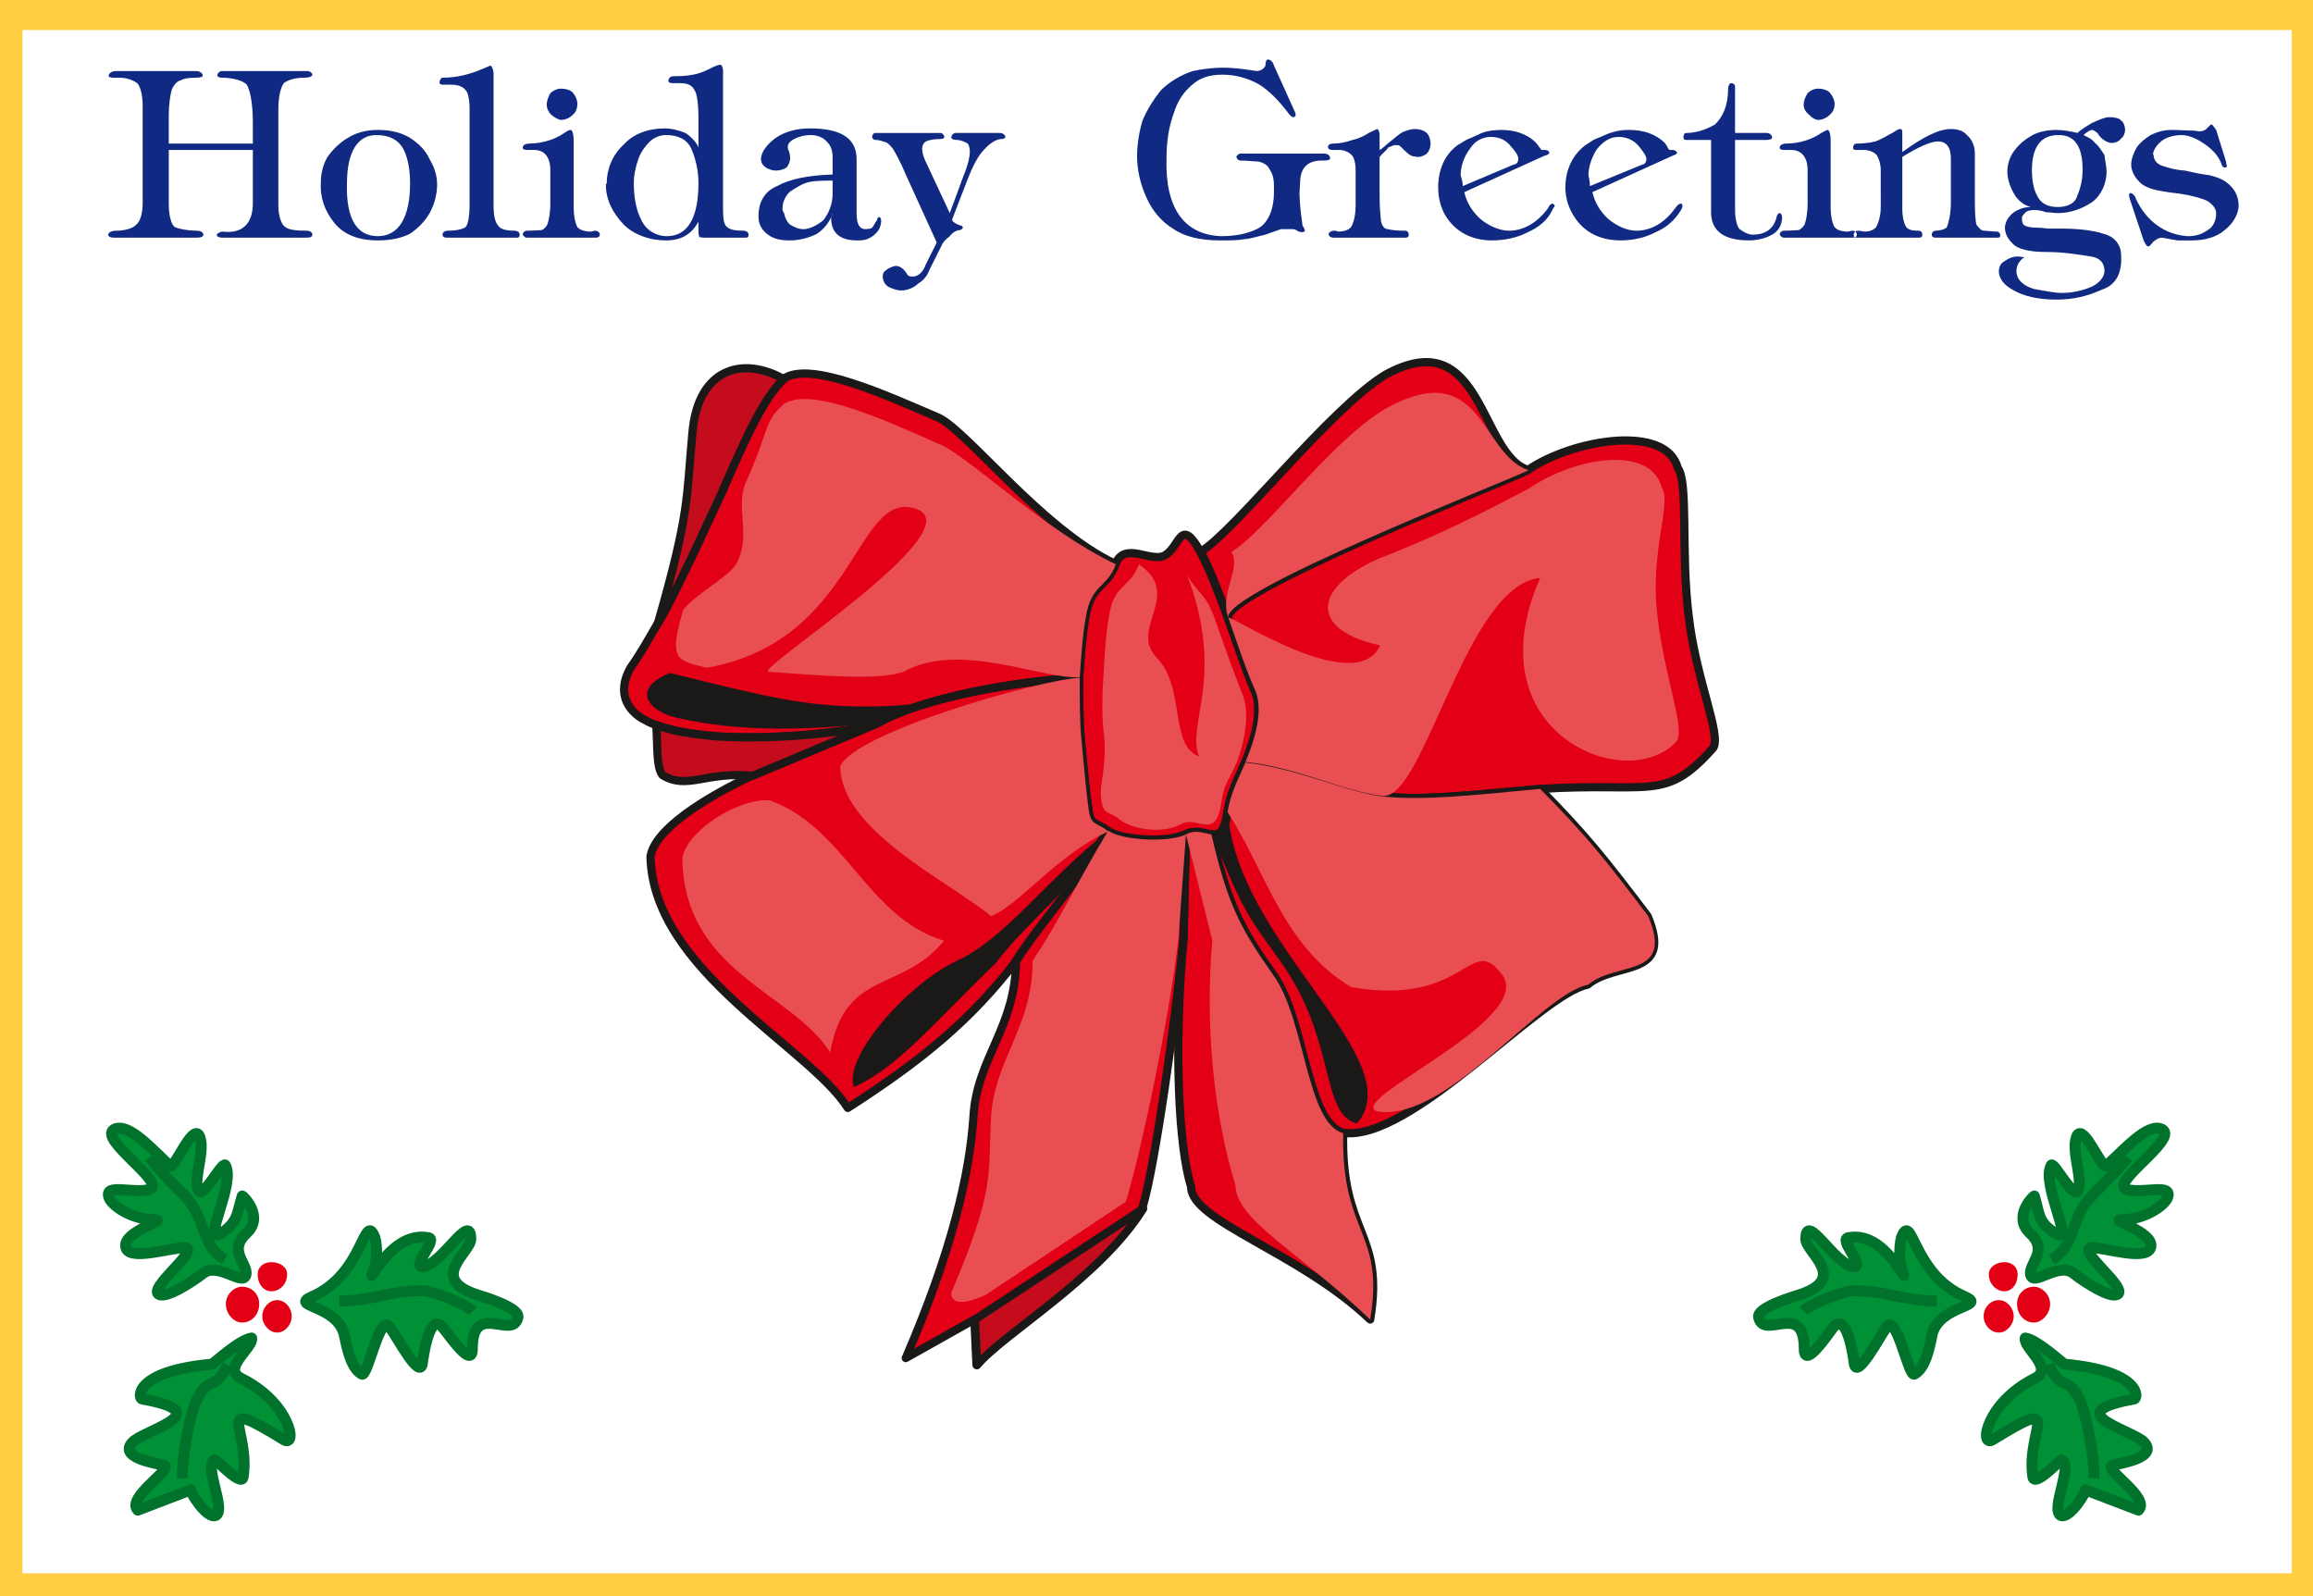<svg xmlns="http://www.w3.org/2000/svg" xml:space="preserve" width="288" height="52.58mm" fill-rule="evenodd" stroke-linejoin="round" stroke-width="28.222" preserveAspectRatio="xMidYMid" version="1.2" viewBox="0 0 7620 5258"><rect x="0" y="0" width="7620" height="5258" fill="#808080" stroke="none"/><defs class="ClipPathGroup"><clipPath id="a" clipPathUnits="userSpaceOnUse"><path d="M0 0h7620v5258H0z"/></clipPath></defs><g class="SlideGroup"><g class="Slide" clip-path="url(#a)"><g class="Page"><g class="com.sun.star.drawing.PolyPolygonShape"><path fill="none" d="M0 0h7622v5260H0z" class="BoundingBox"/><path fill="#FFCE42" d="M0 0h7621v5259H0V0Z"/></g><g class="com.sun.star.drawing.PolyPolygonShape"><path fill="none" d="M73 99h7478v5085H73z" class="BoundingBox"/><path fill="#FFF" d="M74 99h7476v5084H74V99Z"/></g><g class="com.sun.star.drawing.ClosedBezierShape"><path fill="none" d="M355 196h7021v793H355z" class="BoundingBox"/><path fill="#102A83" d="M470 348c0-36-8-64-18-74-13-10-36-18-56-18h-23c-7 0-15-2-15-5 0-10 10-17 25-17h262c13 0 23 7 23 15 0 5-10 7-25 7-21 0-39 3-46 8-13 3-23 13-31 31-5 17-10 48-10 86v92h277v-71c0-64-10-107-20-123-10-12-43-23-82-23-5 0-15-2-15-7 0-8 8-15 15-15h282c8 0 16 7 16 12s-8 10-28 10c-31 0-51 8-64 16-10 10-20 40-20 89v316c0 35 10 63 23 71 12 10 40 12 71 12 10 0 18 5 18 13s-8 10-21 10H734c-10 0-20-2-20-10 0-2 10-10 20-10 66 8 99-28 99-94V494H556v177c0 39 8 69 20 77 16 7 44 12 72 12 12 0 22 5 22 13s-10 10-25 10H376c-10 0-18-2-20-10 2-8 12-13 27-13 28 0 54-7 66-20 13-10 21-38 21-69V348Zm0 0Zm775 80c38 0 73 7 104 25 28 18 53 41 66 71 17 28 25 56 25 84 0 30-8 63-23 91s-40 54-68 72c-31 15-66 21-104 21-64 0-112-19-143-57-33-41-48-84-45-135 0-28 7-58 22-83 16-23 39-46 64-61 28-18 61-28 102-28Zm0 0Zm-6 17c-61 0-96 56-96 160-3 112 30 173 102 173 68 0 106-61 106-175 0-51-10-92-25-117-18-28-46-41-87-41Zm0 0Zm308-84c0-33-5-56-13-64-10-13-28-18-46-18h-30c-5 0-10-2-10-7 0-8 5-16 10-16 43 0 89-10 134-30 13-5 23-10 23-10 3 0 11 10 11 28v433c0 33 5 55 15 66 7 12 25 17 56 17 7 0 15 5 15 13s-3 10-10 10h-229c-8 0-15-2-15-10s7-13 18-13c28 0 48-5 58-12 8-8 13-36 13-74V361Zm0 0Zm302-69c15 0 31 5 38 13 10 12 15 25 15 38s-5 28-15 35c-7 8-23 17-38 17-10 0-23-9-33-17-10-10-15-22-15-33 0-12 5-25 12-38 11-10 23-15 36-15Zm0 0Zm-36 268c0-43-20-66-53-66h-18c-10 0-20 0-20-8s10-13 20-13c46 0 89-15 117-35 8-5 15-10 21-10 5 0 10 12 10 38v218c0 31 7 56 12 64 8 10 26 15 44 15 5 0 10-3 15-3 7 0 15 5 15 13s-8 10-13 10h-228c-3 0-8-2-13-10 0-8 8-13 13-13 25 0 43-2 48-2s15-8 20-18c5-13 10-38 10-71V560Zm0 0Zm488-74v-97c0-46-5-82-13-92-7-15-22-23-45-23h-28c-5 0-13-2-13-7 0-11 8-16 18-16 15 0 38 0 63-5 28-5 51-17 66-25 11-5 21-8 23-8 5 0 10 8 10 21v458c0 30 3 51 16 58 10 8 30 10 50 10 11 0 18 5 18 13s-2 10-10 10h-135c-7 0-17-2-17-2s-3-8-3-21v-30c-23 43-58 62-107 62-55 0-106-19-139-52-36-38-59-81-59-132l3-5c0-48 20-94 56-127 33-36 81-53 137-53 18 0 41 5 66 15 20 13 38 33 43 48Zm0 0Zm-107-41c-20 0-40 8-55 23-13 13-28 33-36 56s-15 51-15 79c0 43 7 89 25 122 15 33 48 53 84 53 69 0 104-61 104-175 0-43-10-81-23-112-15-33-45-46-84-46Zm0 0Zm549 130v-58c0-23-8-41-20-51-10-13-31-21-51-21-23 0-43 6-56 13-18 10-23 20-20 33 5 10 7 20 7 31 0 10-5 20-10 28-7 7-23 12-38 12-25-2-48-15-48-38s20-48 46-68c33-23 71-33 116-33 102 0 153 33 153 101v178c0 38 10 53 30 53 5 0 13-2 16-2 2 0 7-5 7-5l5-8c3-8 10-13 10-18s6-7 6-7c5 0 7 7 7 12 0 13-5 26-10 33-10 13-20 21-33 26-10 6-25 6-36 6-53 0-86-21-86-75 0-2 5-10 5-15-8 28-28 53-53 69-31 15-61 21-89 21-26 0-51-4-71-19-18-13-31-33-31-56-2-48 18-86 61-104 41-23 104-36 183-38Zm0 0Zm0 20c-28 0-56 0-79 5-22 5-45 21-61 31-15 13-25 35-25 53v8c0 2 5 10 5 10 3 15 10 30 20 38 13 8 28 15 44 15 22 0 48-15 66-30 17-23 30-51 30-87v-43Zm0 0Zm386 107 46-125c13-30 20-60 20-76 0-10-2-23-7-28-8-5-23-12-36-12-10 0-18-3-18-8 0-8 8-15 13-15h147c10 0 18 7 18 13 0 5-8 7-13 7-15 0-38 13-58 36-20 20-38 58-53 96l-49 127s-2 5-2 8c0 5 15 15 28 18 5 0 7 5 7 7 0 3-7 8-10 8-10 0-23 7-33 20-13 10-23 21-25 27l-43 86c-5 15-18 33-36 43-15 15-38 23-56 23-13 0-25-5-38-10s-23-21-23-36c0-10 5-18 10-20 5-5 18-13 33-15 16 0 28 12 38 28 3 7 13 7 18 7 16 0 33-12 43-40l36-72-102-224c-17-41-33-69-40-81-10-16-23-26-28-26-8-2-18-7-31-7-7 0-12-5-12-10 0-6 5-13 10-13h216c5 0 12 7 12 13 0 5-7 7-12 7-23 0-38 3-49 8-7 5-12 12-12 25s5 26 10 38l81 173Zm0 0Zm1068-486 71 157v8s-2 5-8 5c-5 0-12-8-17-15-31-41-64-74-97-94-38-21-79-31-119-31-41 0-74 10-99 33-28 23-49 54-61 94-16 42-24 93-24 149-5 162 57 251 179 256 45 0 86-7 122-25 33-18 53-61 53-122v-18c0-25-5-41-13-53-5-10-12-18-20-21-8-5-18-7-23-7-10 0-30-3-53-3-8 0-13-5-15-12 2-6 7-11 15-11h274c10 0 20 5 20 16 0 5-10 7-22 7-51-2-77 23-77 74 0 10-2 25-2 35 2 61 10 97 10 105 5 7 8 15 8 17 0 0-3 5-8 5s-10-2-13-2c-5-3-10-8-18-8h-40c-10 3-28 10-51 18-23 5-46 13-69 15-22 4-48 4-76 4h-5c-61 0-114-11-152-37-42-25-72-63-90-104-20-43-31-91-31-137 0-41 8-84 18-117 15-36 38-72 61-100 28-28 67-51 105-63 23-5 61-11 99-11 41 0 79 6 110 11 15 0 25-8 30-18 0-13 3-20 8-20 7 0 17 7 20 20Zm0 0Zm348 278c8-3 20-16 33-26 15-12 33-28 43-33 13-5 28-10 38-10 18 0 33 5 41 13 8 7 13 23 13 35 0 11-5 26-11 31-5 7-20 13-30 13-8 0-18-3-20-3-8-3-16-10-21-15-10-8-17-18-20-18 0-3-8-3-13-3-10 0-17 6-25 8-3 8-18 18-28 31v127c0 40 3 71 5 86 3 13 10 25 23 25 10 3 30 5 56 5 7 0 12 5 12 13s-5 10-10 10h-236c-8 0-15-2-18-10 0-8 8-13 21-13 5 0 10 3 10 3 18 0 35-5 43-15 8-13 15-38 15-71V560c0-26-7-46-15-51-8-8-23-15-38-15h-20c-13 0-18-3-18-10 0-6 5-11 18-11 20 0 43-5 63-12 23-5 43-16 53-23 16-8 28-13 28-13 3 0 8 8 8 20v49Zm0 0Zm257-16c10-5 25-17 40-22 13-5 33-16 48-21 18-5 39-7 56-7 43 0 84 12 115 43 0 2 7 7 7 10 5 5 10 13 10 13h11c10 0 15 5 15 10 0 2-5 7-18 10l-262 119c8 36 28 66 54 89 25 21 61 38 94 38 48 0 94-28 127-73 5-10 10-16 15-16 2 0 8 3 8 8 0 0-6 8-8 13-15 33-46 58-81 73-33 18-77 27-117 27-66 0-120-27-153-80-17-28-25-61-25-94 0-58 20-107 64-140Zm0 0Zm17 135 168-71c10 0 15-10 15-18 0-10-7-23-23-40-17-23-40-33-68-33s-54 15-69 40c-18 23-30 56-30 86 0 3 7 18 7 36Zm0 0Zm404-135c10-5 23-17 38-22s33-16 54-21c15-5 35-7 50-7 49 0 87 12 120 43 0 2 5 7 7 10 0 5 8 13 8 13h10c8 0 15 5 15 10 0 2-7 7-17 10l-262 119c8 36 28 66 53 89 26 21 59 38 92 38 51 0 94-28 127-73 7-10 12-16 20-16 3 0 5 3 5 8 0 0-2 8-5 13-20 33-48 58-84 73-33 18-76 27-114 27-69 0-122-27-155-80-18-28-28-61-28-94 0-58 23-107 66-140Zm0 0Zm15 135 173-71c8 0 13-10 13-18 0-10-10-23-23-40-18-23-43-33-69-33-28 0-50 15-71 40-15 23-28 56-28 86 0 3 5 18 5 36Zm0 0Zm399-152h-81c-8 0-10-3-10-8 0-8 2-15 10-15 30 0 63-10 94-28 25-24 43-62 43-115 0-13 5-21 10-21 8 0 13 5 13 10v154h104c10 0 18 7 18 15 0 5-8 8-18 8h-104v231c0 25 5 48 13 61 12 10 30 20 45 20 41 0 69-18 79-58 0-5 5-13 10-13s8 8 8 15c0 23-13 46-33 56-23 13-51 19-76 19-84 0-125-32-125-93V461Zm0 0Zm353-169c15 0 31 5 38 13 10 12 16 25 16 38s-6 28-16 35c-7 8-23 17-38 17-10 0-23-9-30-17-13-10-18-22-18-33 0-12 5-25 13-38 10-10 23-15 35-15Zm0 0Zm-35 268c0-43-21-66-54-66h-17c-11 0-21 0-21-8s10-13 21-13c45 0 88-15 116-35 11-5 16-10 21-10s10 12 10 38v218c0 31 7 56 13 64 7 10 25 15 43 15 5 0 10-3 15-3 8 0 15 5 15 13s-7 10-12 10h-229c-3 0-8-2-13-10 0-8 8-13 13-13 25 0 43-2 48-2s15-8 21-18c5-13 10-38 10-71V560Zm0 0Zm312-59c66-48 119-76 160-76 20 0 41 5 53 20 16 13 26 36 26 59v162c0 33 2 61 5 74 8 10 15 20 25 20s28 3 44 3c5 0 10 8 10 10 0 8-3 10-8 10h-206c-5 0-12-2-12-10s7-13 12-13c16 0 33-5 38-12 5-13 13-41 13-82V524c0-40-15-58-43-58-23 0-64 18-117 51v170c0 28 5 48 13 61 7 10 23 12 40 12 8 0 13 5 13 13s-5 10-10 10h-206c-7 0-10-2-10-10s8-13 13-13c10 0 18 3 23 3 15 0 30-5 38-15 7-13 15-36 15-66V560c0-21-8-43-15-51-8-8-23-15-41-15h-23c-7 0-12 0-12-8s5-13 12-13c18 0 41-2 61-7 23-8 41-21 56-28 13-8 20-13 25-13 8 0 8 5 8 15v61Zm0 0Zm577-63c10-10 28-21 48-33 23-10 41-19 58-19 16 0 31 3 38 11 8 5 13 20 13 31 0 10-5 23-13 28-7 10-20 15-30 15-18 0-38-15-48-33-8-5-13-10-18-10s-18 7-28 17c13 6 28 13 38 26 13 10 23 28 31 40 2 18 7 39 7 54 0 40-18 79-48 101-31 21-71 36-112 36-13 0-30-3-40-3-13-5-26-7-39-7-10 0-25 2-30 10-5 5-10 10-10 15 0 13 2 23 10 26 8 5 23 7 41 7 15 0 30 3 35 3h41c56 0 106 5 145 18 35 10 55 36 55 72 3 56-17 96-63 111-46 21-94 33-150 33-61 0-109-12-140-30-35-18-50-41-50-64 0-10 5-25 15-30 13-10 30-18 46-18 12 0 22 3 25 3-5 0-13 7-18 15-7 8-10 20-10 30 0 28 23 49 58 59 31 5 64 13 92 13 41 0 76-11 99-21 25-12 41-33 41-51 0-25-13-43-44-48-33-5-86-15-152-15-51 0-89-10-104-25-18-17-28-34-28-57 2-21 15-38 30-49 18-12 36-17 56-17-23-5-45-23-56-44-12-20-22-48-22-73 0-26 10-54 25-71 15-21 38-38 58-49 23-12 51-17 79-17 23 0 48 5 69 10Zm0 0Zm-64 7c-56 0-86 39-86 115 0 38 7 68 18 86 12 25 35 36 68 36 28 0 54-11 61-31 10-23 20-53 20-91 0-76-25-115-78-115h-3Zm0 0Zm521-17 33 106v5s2 3 2 8c0 3-2 5-7 5-3 0-10-5-10-10-8-25-28-48-54-66-25-18-53-31-78-31-23 0-46 6-61 16-18 12-33 33-33 48l2 2c0 18 13 31 31 36 15 5 40 13 73 15 33 8 61 13 79 15 25 6 43 13 56 23 25 18 41 44 41 77 0 25-16 58-46 81-26 23-66 34-107 34h-48c-28-4-46-9-53-9-11 0-21 9-28 14-5 8-13 15-16 15-5 0-10-10-15-20l-46-138s-2-8-2-10c0-6 2-8 5-8 5 0 15 8 18 20 35 74 96 117 170 122 28 0 48-7 66-20 18-10 28-31 28-56 0-15-13-31-31-41-15-7-48-17-89-23-45-5-68-10-68-10-28-5-53-15-66-30-15-15-26-36-26-56 0-18 8-38 18-56 10-15 28-30 46-41 20-10 43-17 69-17 22 0 45 2 61 2 20 0 30 3 30 3 10 0 23-5 25-10 8-6 11-13 16-13 2 0 7 7 15 18Z"/></g><g class="com.sun.star.drawing.ClosedBezierShape"><path fill="none" d="M2042 1179h3623v3333H2042z" class="BoundingBox"/><path fill="#E30016" d="M3555 2233c0 68 0 139 5 195 10 110 18 193 26 242 7 53 28 38 63 68-119 201-213 290-302 429-147 191-305 323-554 483-127-201-642-452-650-828 13-89 178-193 335-267l412-172c183-102 538-145 665-150Zm0 0Zm120-375c-31 82-82 64-100 177-10 56-15 129-20 198-127 5-482 48-665 150-84 28-328 55-531 43-48-5-97-10-140-21-20-5-41-10-58-17-18-5-36-16-49-23-55-36-75-94-35-165 33-46 61-97 89-145 28-49 53-98 76-146 48-96 91-193 132-279 76-175 140-320 206-381 86-65 350 58 505 124 92 33 343 369 590 485Zm0 0Zm371 179c-30-82-61-163-91-219 114-69 429-475 610-584 320-175 309 264 469 314-81 41-1018 407-988 489Zm0 0Zm1598 427c-160 180-203 112-571 135-244 22-381 38-519 25-134-18-271-92-452-112 28-66 61-167 33-234-30-68-58-154-89-241-30-82 907-448 988-489 148-101 455-152 493-7 36 48 10 277 36 486 23 208 109 394 81 437Zm0 0Zm-1654 284c26 5 44-5 54-73 10-64 30-99 58-163 181 20 318 94 452 112 138 13 275-3 519-25 154 157 210 228 355 419 86 205-104 147-198 226-155 30-582 519-805 488-122-33-125-374-231-521-107-150-150-231-204-463Zm0 0Zm-91 346 8-346c-65 31-222 18-258-12-119 200-213 292-302 429 0 218-130 323-140 514-13 191-71 442-223 795l226-127 7 150c87-104 404-287 546-516 44-145 108-615 136-887Zm0 0Zm526 638c-122-33-125-374-231-521-107-150-150-231-204-463-22-2-50-17-83 0l-8 346c-33 368-15 689 25 816 0 114 356 214 590 437 48-292-97-277-89-615Zm0 0Zm-750-1874c-31 82-82 64-100 177-10 56-15 129-20 198 0 68 0 139 5 195 10 110 18 193 26 242 7 53 28 38 63 68 36 28 193 43 258 10 33-15 61 0 86 3 23 2 41-8 51-76 10-64 30-99 58-163 28-66 61-167 33-234-30-68-58-154-89-241-30-82-61-163-91-219-66-117-66-21-115 10-44 30-135-48-165 30Z"/><path fill="none" stroke="#1B1918" stroke-linecap="round" stroke-width="27" d="M3555 2233c0 68 0 139 5 195 10 110 18 193 26 242 7 53 28 38 63 68-119 201-213 290-302 429-147 191-305 323-554 483-127-201-642-452-650-828 13-89 178-193 335-267l412-172c183-102 538-145 665-150Z"/><path fill="none" stroke="#1B1918" stroke-linecap="round" stroke-width="27" d="M3675 1858c-31 82-82 64-100 177-10 56-15 129-20 198-127 5-482 48-665 150-84 28-328 55-531 43-48-5-97-10-140-21-20-5-41-10-58-17-18-5-36-16-49-23-55-36-75-94-35-165 33-46 61-97 89-145 28-49 53-98 76-146 48-96 91-193 132-279 76-175 140-320 206-381 86-65 350 58 505 124 92 33 343 369 590 485Zm371 179c-30-82-61-163-91-219 114-69 429-475 610-584 320-175 309 264 469 314-81 41-1018 407-988 489Z"/><path fill="none" stroke="#1B1918" stroke-linecap="round" stroke-width="27" d="M5644 2464c-160 180-203 112-571 135-244 22-381 38-519 25-134-18-271-92-452-112 28-66 61-167 33-234-30-68-58-154-89-241-30-82 907-448 988-489 148-101 455-152 493-7 36 48 10 277 36 486 23 208 109 394 81 437Z"/><path fill="none" stroke="#1B1918" stroke-linecap="round" stroke-width="27" d="M3990 2748c26 5 44-5 54-73 10-64 30-99 58-163 181 20 318 94 452 112 138 13 275-3 519-25 154 157 210 228 355 419 86 205-104 147-198 226-155 30-582 519-805 488-122-33-125-374-231-521-107-150-150-231-204-463Zm-91 346 8-346c-65 31-222 18-258-12-119 200-213 292-302 429 0 218-130 323-140 514-13 191-71 442-223 795l226-127 7 150c87-104 404-287 546-516 44-145 108-615 136-887Z"/><path fill="none" stroke="#1B1918" stroke-linecap="round" stroke-width="27" d="M4425 3732c-122-33-125-374-231-521-107-150-150-231-204-463-22-2-50-17-83 0l-8 346c-33 368-15 689 25 816 0 114 356 214 590 437 48-292-97-277-89-615Z"/><path fill="none" stroke="#1B1918" stroke-linecap="round" stroke-width="27" d="M3675 1858c-31 82-82 64-100 177-10 56-15 129-20 198 0 68 0 139 5 195 10 110 18 193 26 242 7 53 28 38 63 68 36 28 193 43 258 10 33-15 61 0 86 3 23 2 41-8 51-76 10-64 30-99 58-163 28-66 61-167 33-234-30-68-58-154-89-241-30-82-61-163-91-219-66-117-66-21-115 10-44 30-135-48-165 30Z"/></g><g class="com.sun.star.drawing.ClosedBezierShape"><path fill="none" d="M2131 2217h2376v1485H2131z" class="BoundingBox"/><path fill="#1B1918" d="M3992 2747c26 5 43-5 53-73 28 432 608 819 425 1027-122-31-66-282-257-541-107-150-117-158-221-413Zm0 0Zm-936-431c-63 17-119 40-165 66-224 22-443 33-664-18-89-21-151-94-20-147 379 93 513 132 849 99Zm0 0Zm595 421c-120 201-249 278-371 436-206 200-328 348-467 408-36-99 180-342 340-416 162-76 287-260 498-428Z"/></g><g class="com.sun.star.drawing.ClosedBezierShape"><path fill="none" d="M2148 1199h1633v3313H2148z" class="BoundingBox"/><path fill="#C50C1C" d="M2167 2055c28-49 53-97 76-146 48-96 91-193 132-279 76-175 140-320 207-381-131-75-283-40-301 178-20 216-8 259-114 628Zm0 0Zm724 328c-83 28-327 56-531 43-49-5-97-10-140-20-20-5-41-10-58-18 5 76 0 137 20 165 81 51 145-13 297 3l412-173Zm0 0Zm321 1964 7 150c87-104 405-287 547-515l-554 365Z"/><path fill="none" stroke="#1B1918" stroke-linecap="round" stroke-width="27" d="M2167 2055c28-49 53-97 76-146 48-96 91-193 132-279 76-175 140-320 207-381-131-75-283-40-301 178-20 216-8 259-114 628Zm724 328c-83 28-327 56-531 43-49-5-97-10-140-20-20-5-41-10-58-18 5 76 0 137 20 165 81 51 145-13 297 3l412-173Zm321 1964 7 150c87-104 405-287 547-515l-554 365Z"/></g><g class="com.sun.star.drawing.ClosedBezierShape"><path fill="none" d="M2227 1293h3305v3055H2227z" class="BoundingBox"/><path fill="#E94F52" d="M3752 1859c-30 81-84 63-99 175-10 57-15 130-18 199-5 69-5 140 3 196 8 109-18 155-10 205 7 54 25 36 61 66 38 31 137 49 200 16 31-18 59 0 82 0 23 2 43-5 53-74 10-66 23-66 51-132 25-66 46-165 15-231-28-69-58-155-89-243-28-81-61-86-91-144 129 339-3 493 40 600-99-38-43-226-139-325-94-97 89-207-59-308Zm0 0Zm295 177c-31-81 43-162 10-218 114-69 328-366 508-472 321-177 311 152 471 203-81 40-1020 406-989 487Zm0 0Zm-371-177c-30 81-81 63-99 175-10 54-15 125-20 197-127 7-397-120-580-18-82 28-242 15-445 0-51-5 684-471 485-537-200-66-193 435-688 524-102-25-126-25-79-189 31-48 155-112 178-157 48-97-8-181 30-267 79-175 56-193 122-254 87-65 351 58 507 127 91 30 343 282 589 399Zm0 0Zm-566 1240c-141 173-326 92-375 368-127-200-482-264-487-640 12-88 185-200 289-190 247 89 320 386 573 462Zm0 0Zm155-81c-143-117-494-282-497-493 46-112 662-287 789-292 0 69 0 140 5 196 10 109 18 193 25 241 8 53 28 38 64 69-176 83-290 241-386 279Zm0 0Zm617 76 25-345c-63 30-221 17-256-13-120 201-158 292-249 429 0 219-125 323-137 514-11 191 17 231-132 582 5 43 58 30 114 5l462-307c46-148 142-593 173-865Zm0 0Zm1642-653c-160 181-676-25-450-537-244 21-382 733-519 718-135-16-272-92-452-112 28-66 61-165 33-234-31-68-59-155-89-240-8-22 419 268 500 90-226-48-231-184-7-285 242-92 455-211 496-231 147-102 401-148 439-3 33 48-40 211-15 419 23 207 92 370 64 415Zm0 0ZM4425 3733c-122-33-124-375-231-522-106-150-150-231-203-462-23-3-51-18-84 0l87 350c-33 368 35 679 76 804 0 117 211 221 444 444 49-292-96-277-89-614Zm0 0Zm26-481c-226-138-275-371-407-577 11-63 31-99 59-163 180 21 317 94 452 112 137 13 275-2 519-25 155 157 211 228 356 419 86 206-104 147-198 226-155 30-465 451-692 418-122-33 516-299 410-449-107-147-115 105-499 39Z"/></g><g class="com.sun.star.drawing.ClosedBezierShape"><path fill="none" d="M744 4158h219v233H744z" class="BoundingBox"/><path fill="#E30016" d="M894 4158c27 0 52 15 52 40 0 33-25 56-52 56-25 0-45-23-45-56 0-25 20-40 45-40Zm0 0Zm-97 81c34 0 57 25 57 57 0 33-23 61-57 61-26 0-53-28-53-61 0-32 27-57 53-57Zm0 0Zm116 44c26 0 48 25 48 53s-22 54-48 54-49-26-49-54 23-53 49-53Z"/></g><g class="com.sun.star.drawing.ClosedBezierShape"><path fill="none" d="M339 3697h1387v1316H339z" class="BoundingBox"/><path fill="#009035" d="M561 3841c15 7 71-134 94-102 25 43-18 140-3 180 13 39 78-91 90-81 36 61-80 262-15 226 58-38 53-66 71-124 0-3 74 66 15 122-61 56-2 96-2 132-3 53-92-41-143 2-44 33-117 79-143 69-43-18 135-147 84-155-48 0-193 48-195-5-6-48 139-87 96-87-79 0-147-50-152-76-12-43 78-10 132-23 68-17-167-165-115-198 49-27 133 74 186 120Zm0 0Zm664 358c-8 28 66-142 184-122 40 2-57 96-16 96 64-7 158-185 158-91 0 43-142 130 20 183 16 5 145 43 135 76-18 75-150-58-150 103 0 68-76-46-96-69-46-62-67 104-69 119-10 49-82-88-105-119-33-62-74 163-94 152-36-20-48-83-59-134-28-95-180-88-106-121 172-73 172-287 208-195 8 28 10 84-10 122Zm0 0Zm-396 209c7 31-99 99-36 132 165 81 188 231 142 203-242-149-109-33-134 122-3 36-89-56-92-56-41 16 36 160 3 183-32 16-93-89-83-84l-175 67c-40-41 117-135 87-148-21-5-163-25-99-81 60-43 267-94 27-137-15 0-30-92 230-115 10-7 91-81 130-86Z"/><path fill="none" stroke="#00722C" stroke-linejoin="miter" stroke-width="36" d="M561 3841c15 7 71-134 94-102 25 43-18 140-3 180 13 39 78-91 90-81 36 61-80 262-15 226 58-38 53-66 71-124 0-3 74 66 15 122-61 56-2 96-2 132-3 53-92-41-143 2-44 33-117 79-143 69-43-18 135-147 84-155-48 0-193 48-195-5-6-48 139-87 96-87-79 0-147-50-152-76-12-43 78-10 132-23 68-17-167-165-115-198 49-27 133 74 186 120Zm664 358c-8 28 66-142 184-122 40 2-57 96-16 96 64-7 158-185 158-91 0 43-142 130 20 183 16 5 145 43 135 76-18 75-150-58-150 103 0 68-76-46-96-69-46-62-67 104-69 119-10 49-82-88-105-119-33-62-74 163-94 152-36-20-48-83-59-134-28-95-180-88-106-121 172-73 172-287 208-195 8 28 10 84-10 122Zm-396 209c7 31-99 99-36 132 165 81 188 231 142 203-242-149-109-33-134 122-3 36-89-56-92-56-41 16 36 160 3 183-32 16-93-89-83-84l-175 67c-40-41 117-135 87-148-21-5-163-25-99-81 60-43 267-94 27-137-15 0-30-92 230-115 10-7 91-81 130-86Z"/></g><g fill="none" class="com.sun.star.drawing.OpenBezierShape"><path d="M1118 4234h454v99h-454z" class="BoundingBox"/><path stroke="#00722C" stroke-linejoin="miter" stroke-width="36" d="M1118 4286c106 0 167-34 275-34 30 0 142 44 165 67"/></g><g fill="none" class="com.sun.star.drawing.OpenBezierShape"><path d="M583 4488h185v385H583z" class="BoundingBox"/><path stroke="#00722C" stroke-linejoin="miter" stroke-width="36" d="M750 4496c-46 96-57 25-105 121-14 28-48 182-44 253"/></g><g fill="none" class="com.sun.star.drawing.OpenBezierShape"><path d="M478 3802h273v364H478z" class="BoundingBox"/><path stroke="#00722C" stroke-linejoin="miter" stroke-width="36" d="M740 4149c-81-48-59-135-133-212-21-20-87-84-114-124"/></g><g class="com.sun.star.drawing.ClosedBezierShape"><path fill="none" d="M6535 4158h220v233h-220z" class="BoundingBox"/><path fill="#E30016" d="M6603 4158c-25 0-51 15-51 40 0 33 26 56 51 56s44-23 44-56c0-25-19-40-44-40Zm0 0Zm98 81c-33 0-56 25-56 57 0 33 23 61 56 61 25 0 53-28 53-61 0-32-28-57-53-57Zm0 0Zm-116 44c-28 0-50 25-50 53s22 54 50 54c26 0 49-26 49-54s-23-53-49-53Z"/></g><g class="com.sun.star.drawing.ClosedBezierShape"><path fill="none" d="M5775 3697h1387v1316H5775z" class="BoundingBox"/><path fill="#009035" d="M6938 3841c-15 7-71-134-94-102-25 43 18 140 3 180-13 39-79-91-89-81-36 61 79 262 15 226-61-38-53-66-71-124 0-3-74 66-15 122 61 56 2 96 2 132 3 53 92-41 143 2 43 33 117 79 142 69 43-18-135-147-84-155 48 0 191 48 196-5 5-48-140-87-97-87 79 0 147-50 153-76 12-43-79-10-133-23-68-17 168-165 115-198-48-27-132 74-186 120Zm0 0Zm-666 358c7 28-64-142-180-122-41 2 55 96 15 96-64-7-158-185-158-91 0 43 143 130-20 183-15 5-146 43-135 76 18 75 150-58 150 103 0 68 76-46 94-69 48-62 69 104 71 119 10 49 82-88 104-119 33-62 74 163 94 152 36-20 49-83 59-134 28-95 181-88 108-121-174-73-174-287-210-195-7 28-10 84 8 122Zm0 0Zm400 209c-8 31 96 99 33 132-163 81-186 231-140 203 241-149 109-33 132 122 5 36 91-56 94-56 41 16-36 160-3 183 31 16 92-89 82-84l175 67c41-41-117-135-86-148 20-5 162-25 99-81-61-43-267-94-28-137 15 0 28-92-229-115-10-7-91-81-129-86Z"/><path fill="none" stroke="#00722C" stroke-linejoin="miter" stroke-width="36" d="M6938 3841c-15 7-71-134-94-102-25 43 18 140 3 180-13 39-79-91-89-81-36 61 79 262 15 226-61-38-53-66-71-124 0-3-74 66-15 122 61 56 2 96 2 132 3 53 92-41 143 2 43 33 117 79 142 69 43-18-135-147-84-155 48 0 191 48 196-5 5-48-140-87-97-87 79 0 147-50 153-76 12-43-79-10-133-23-68-17 168-165 115-198-48-27-132 74-186 120Zm-666 358c7 28-64-142-180-122-41 2 55 96 15 96-64-7-158-185-158-91 0 43 143 130-20 183-15 5-146 43-135 76 18 75 150-58 150 103 0 68 76-46 94-69 48-62 69 104 71 119 10 49 82-88 104-119 33-62 74 163 94 152 36-20 49-83 59-134 28-95 181-88 108-121-174-73-174-287-210-195-7 28-10 84 8 122Zm400 209c-8 31 96 99 33 132-163 81-186 231-140 203 241-149 109-33 132 122 5 36 91-56 94-56 41 16-36 160-3 183 31 16 92-89 82-84l175 67c41-41-117-135-86-148 20-5 162-25 99-81-61-43-267-94-28-137 15 0 28-92-229-115-10-7-91-81-129-86Z"/></g><g fill="none" class="com.sun.star.drawing.OpenBezierShape"><path d="M5927 4234h455v99h-455z" class="BoundingBox"/><path stroke="#00722C" stroke-linejoin="miter" stroke-width="36" d="M6381 4286c-107 0-168-34-275-34-31 0-143 44-165 67"/></g><g fill="none" class="com.sun.star.drawing.OpenBezierShape"><path d="M6732 4488h186v385h-186z" class="BoundingBox"/><path stroke="#00722C" stroke-linejoin="miter" stroke-width="36" d="M6749 4496c46 96 59 25 105 121 13 28 49 182 44 253"/></g><g fill="none" class="com.sun.star.drawing.OpenBezierShape"><path d="M6750 3802h275v364h-275z" class="BoundingBox"/><path stroke="#00722C" stroke-linejoin="miter" stroke-width="36" d="M6759 4149c84-48 58-135 135-212 18-20 87-84 115-124"/></g></g></g></g></svg>
